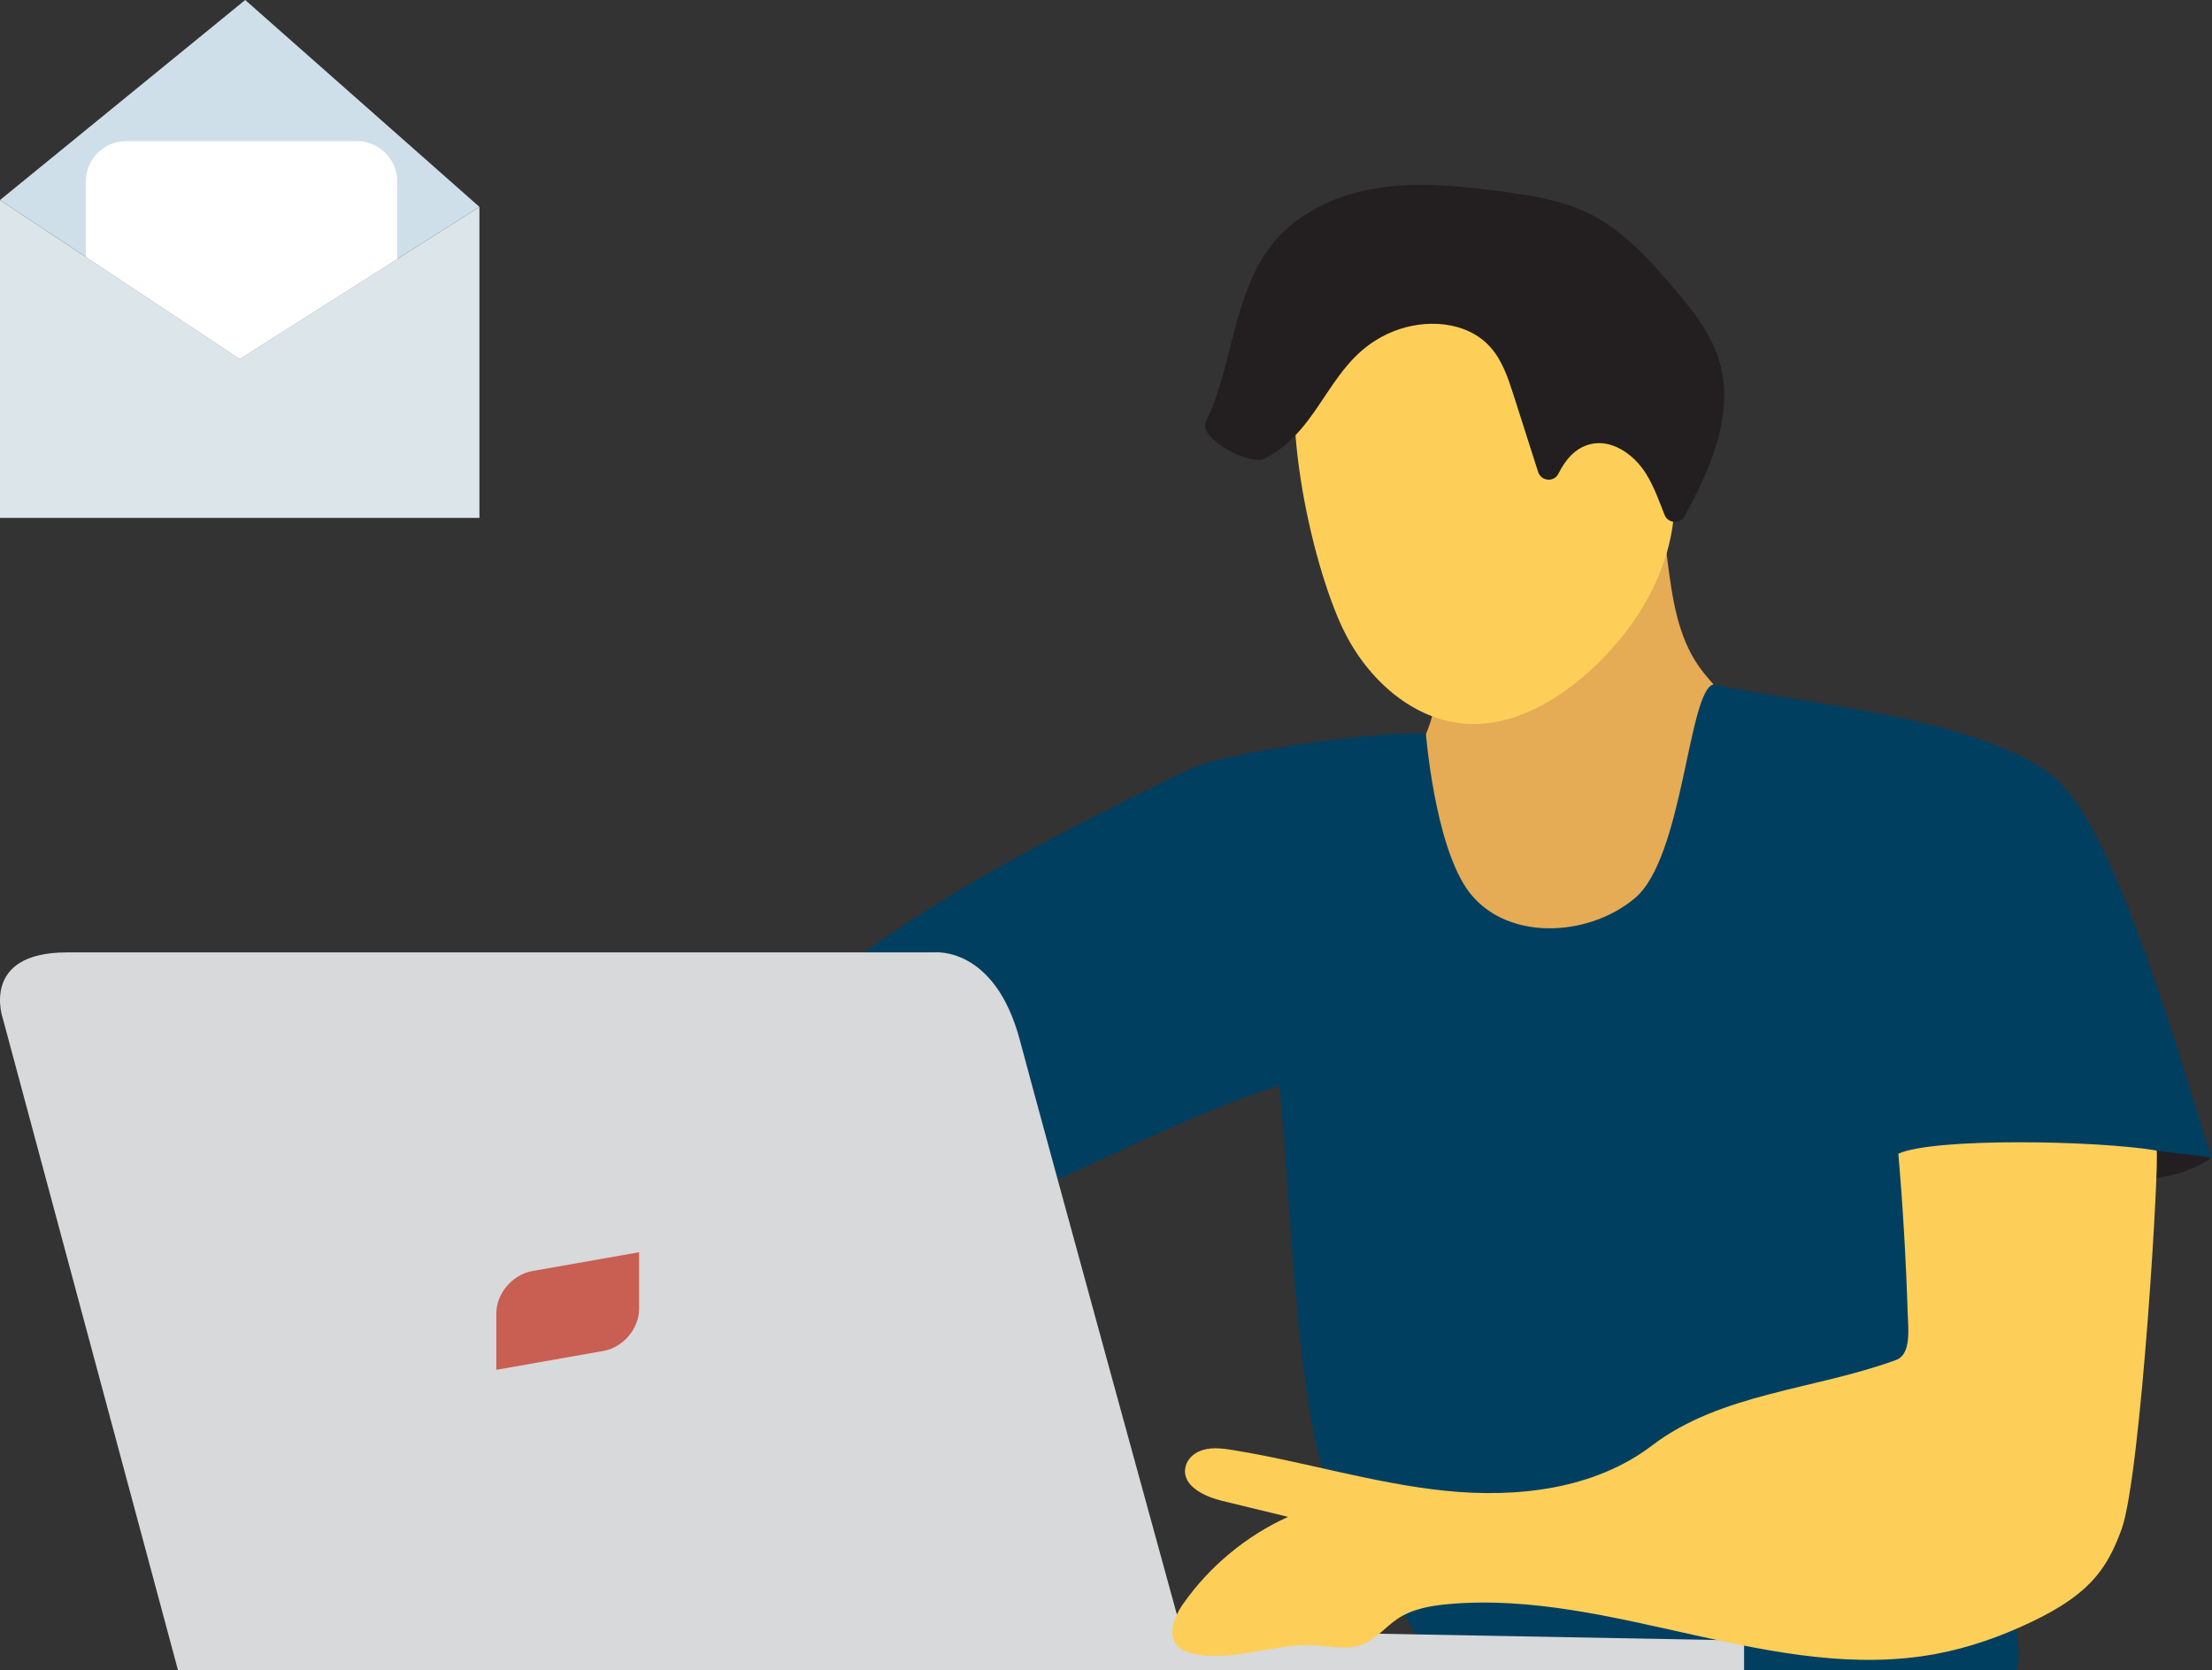 <?xml version="1.0" encoding="UTF-8"?>
<svg id="Layer_2" data-name="Layer 2" xmlns="http://www.w3.org/2000/svg" viewBox="0 0 1035.35 781.68">
  <rect x="0" y="0" width="1035.35" height="781.68" fill="#333333" stroke="none"/>
  <defs>
    <style>
      .cls-1 {
        fill: #fff;
      }

      .cls-2 {
        fill: #013f61;
      }

      .cls-3 {
        fill: #fdcf59;
      }

      .cls-4 {
        fill: none;
        stroke: #231f20;
        stroke-dasharray: 0 8.5;
        stroke-miterlimit: 10;
        stroke-width: 2.83px;
      }

      .cls-5 {
        fill: #d8d9da;
      }

      .cls-6 {
        fill: #dce5e9;
      }

      .cls-7 {
        fill: #e5ab55;
      }

      .cls-8 {
        fill: #cedfe9;
      }

      .cls-9 {
        fill: #c95e52;
      }

      .cls-10 {
        fill: #231f20;
      }
    </style>
  </defs>
  <g id="Layer_13" data-name="Layer 13">
    <g>
      <path class="cls-7" d="m746.89,245.14c-25.29,8.55-47.66,25.49-62.74,47.52-4.79,6.99-8.9,14.6-10.75,22.87-1.48,6.62-1.49,13.52-3.21,20.08-1.77,6.76-5.3,12.96-6.91,19.76-1.58,6.68-1.24,13.64-.81,20.49,1,15.84,2.41,31.66,4.23,47.43.53,4.6,1.12,9.28,3.04,13.5,2.41,5.32,6.76,9.53,11.5,12.94,12.36,8.9,27.65,13.02,42.85,14.14,8.85.65,17.91.32,26.36-2.4,8.08-2.6,15.31-7.27,22.39-11.94,12.17-8.01,24.54-16.45,32.74-28.49,11.61-17.05,13.24-38.86,12.93-59.49-.12-8.22-.55-16.68-3.92-24.18-4.38-9.75-13.19-16.7-19.35-25.44-10.01-14.2-12.52-32.19-14.74-49.42-.62-4.78-1.23-9.62-.66-14.41-7.38.39-15.35.21-22.55-1.42-3.46-.78-7.04-2.67-10.4-1.53Z"/>
      <path class="cls-10" d="m1009.05,551.47c-13.94,2.56-28.11,3.65-42.27,4.5-.31.02-.65.03-.9-.17-.24-.2-.3-.53-.35-.84-1.19-8.19-2.37-16.37-3.56-24.56-.08-.59-.17-1.19-.02-1.76.31-1.19,1.51-1.91,2.64-2.38,4.98-2.07,10.6-1.85,15.96-1.22,10.72,1.27,21.2,4.05,31.6,6.95,6.46,1.8,12.95,3.67,18.97,6.61.98.48,2.48,1.12,3.07,2.09.85,1.39.14,1.59-1.13,2.43-2.36,1.55-4.91,2.82-7.53,3.88-5.29,2.15-10.9,3.44-16.5,4.47Z"/>
      <path class="cls-2" d="m888.54,539.88c49.99-9.2,96.41-4.81,146.8,1.82-4.01-8.38-33.03-116.43-59.32-159.62-3.84-6.31-8.05-12.48-13.51-17.46-7.27-6.63-16.4-10.8-25.46-14.66-38.29-16.32-94.27-21.18-135.01-29.72-11.88,2.9-14.07,80.94-36.77,100.02s-62.11,20.06-78.8-4.46c-15.1-22.16-19.03-72.24-19.03-72.24-10.26-2.69-91.51,7.04-111.67,16.86-81.29,39.58-164.4,81.82-223.37,150.36-8.09,9.4-15.83,19.57-19.23,31.49s-1.63,26.03,7.29,34.65c7.85,7.58,19.42,9.57,30.26,10.89,80.71,9.85,170.28-56.05,248.07-79.68,4.75,42.05,7.41,142.27,21.37,182.22,3.01,8.61,6.5,17.55,13.47,23.43,8.56,7.22,28.65,60.4,39.82,61.14,20.92,1.39,41.87,2.42,62.83,3.1,25.66.84,54.38,3.65,80.06,3.65h126.76c8.97,0-19.85-118.82-15.98-126.91,4.43-9.26,4.77-19.97,3.59-30.16-3.62-31.09-16.17-67.3-42.17-84.73Z"/>
      <path class="cls-5" d="m816.34,781.68H83.34L1.34,476.68s-11-31,30-31h406s28.24-3.12,40,41c12.46,46.74,75.51,276.11,75.51,276.11l263.49,4.89"/>
      <path class="cls-9" d="m232.31,641.01l50.11-8.83c9.23-1.63,16.72-10.43,16.72-19.67v-26.52s-49.98,8.81-49.98,8.81c-9.3,1.64-16.85,10.51-16.85,19.82v26.39Z"/>
      <path class="cls-3" d="m888.54,539.88c2.12,24.68,3.57,49.41,4.36,74.17.25,7.73,1.83,19.7-5.43,22.36-38.02,13.93-81.99,15.47-114.21,40.01-26.91,20.49-63.11,24.65-96.76,21.19s-66.22-13.69-99.61-19.07c-5.43-.87-11.1-1.61-16.25.94-3.06,1.52-5.4,4.29-5.89,7.67-1.2,8.36,9.08,13.19,17.31,15.19,10.28,2.49,20.55,4.99,30.83,7.48-19.58,8.88-36.71,23.08-49.07,40.66-4.57,6.5-8.32,16.19-.89,21.27,1.28.88,2.75,1.43,4.26,1.8,18.99,4.76,38.37-4.55,57.75-3.6,7.73.38,15.81,2.35,23-.52,6.22-2.48,10.56-8.12,16.11-11.86,7.05-4.74,15.77-6.22,24.24-6.96,76.53-6.68,152.37,37.41,227.89,23.34,15.63-2.91,30.75-8.29,45.08-15.17,11.88-5.7,23.58-12.72,31.54-23.23,4.53-5.98,7.69-12.9,10.24-19.96,9.18-25.43,18.03-176.91,16.31-177.21-27.61-4.72-104.47-6.07-120.82,1.51Z"/>
      <g>
        <path class="cls-3" d="m628.83,294.77c11.03,22.88,32.48,42.48,57.83,43.94,20.92,1.2,40.74-9.92,56.41-23.82,23.74-21.06,41.39-51.04,40.67-82.76-.55-24.11-11.4-46.72-23.22-67.75-7.67-13.66-16.06-27.28-28.02-37.4-34.45-29.15-102.61-21.18-121.07,23.58-14.74,35.74,1.82,111.94,17.38,144.22Z"/>
        <path class="cls-10" d="m652.07,155.11c15.13-6.09,34.43-4.92,45.37,7.18,5.74,6.34,8.5,14.76,11.1,22.91,3.8,11.89,7.6,23.77,11.4,35.66,1.39,4.36,7.43,4.92,9.48.83,3.28-6.54,7.86-12.02,14.76-13.79,10.23-2.63,20.63,4.76,26.23,13.72,3.76,6.01,6.1,12.74,8.72,19.34,1.61,4.06,7.22,4.4,9.33.58,12.86-23.29,23.88-49.24,15.84-74.01-4.04-12.44-12.51-22.87-20.98-32.83-11.54-13.56-23.86-27.15-39.86-34.94-12.5-6.09-26.49-8.26-40.27-10.11-18.95-2.54-38.22-4.6-57.13-1.84-18.92,2.76-37.7,10.87-49.88,25.61-19.1,23.12-19.08,57.96-31.84,84.21-3.52,7.23,20.57,20.65,27.7,16.93,27.92-14.55,29.5-47.16,60.03-59.45Z"/>
      </g>
      <g>
        <polygon class="cls-6" points="0 93.61 0 242.35 224.4 242.35 224.4 96.81 112.2 167.98 0 93.61"/>
        <polygon class="cls-8" points="0 93.61 114.77 0 224.4 96.81 112.2 167.98 0 93.61"/>
        <path class="cls-1" d="m112.2,167.98l-72.04-47.75v-35.29c0-10.44,8.46-18.9,18.9-18.9h107.97c10.44,0,18.9,8.46,18.9,18.9v36.27l-73.73,46.77Z"/>
      </g>
      <line class="cls-4" x1="100.58" y1="445.63" x2="100.58" y2="242.35"/>
    </g>
  </g>
</svg>